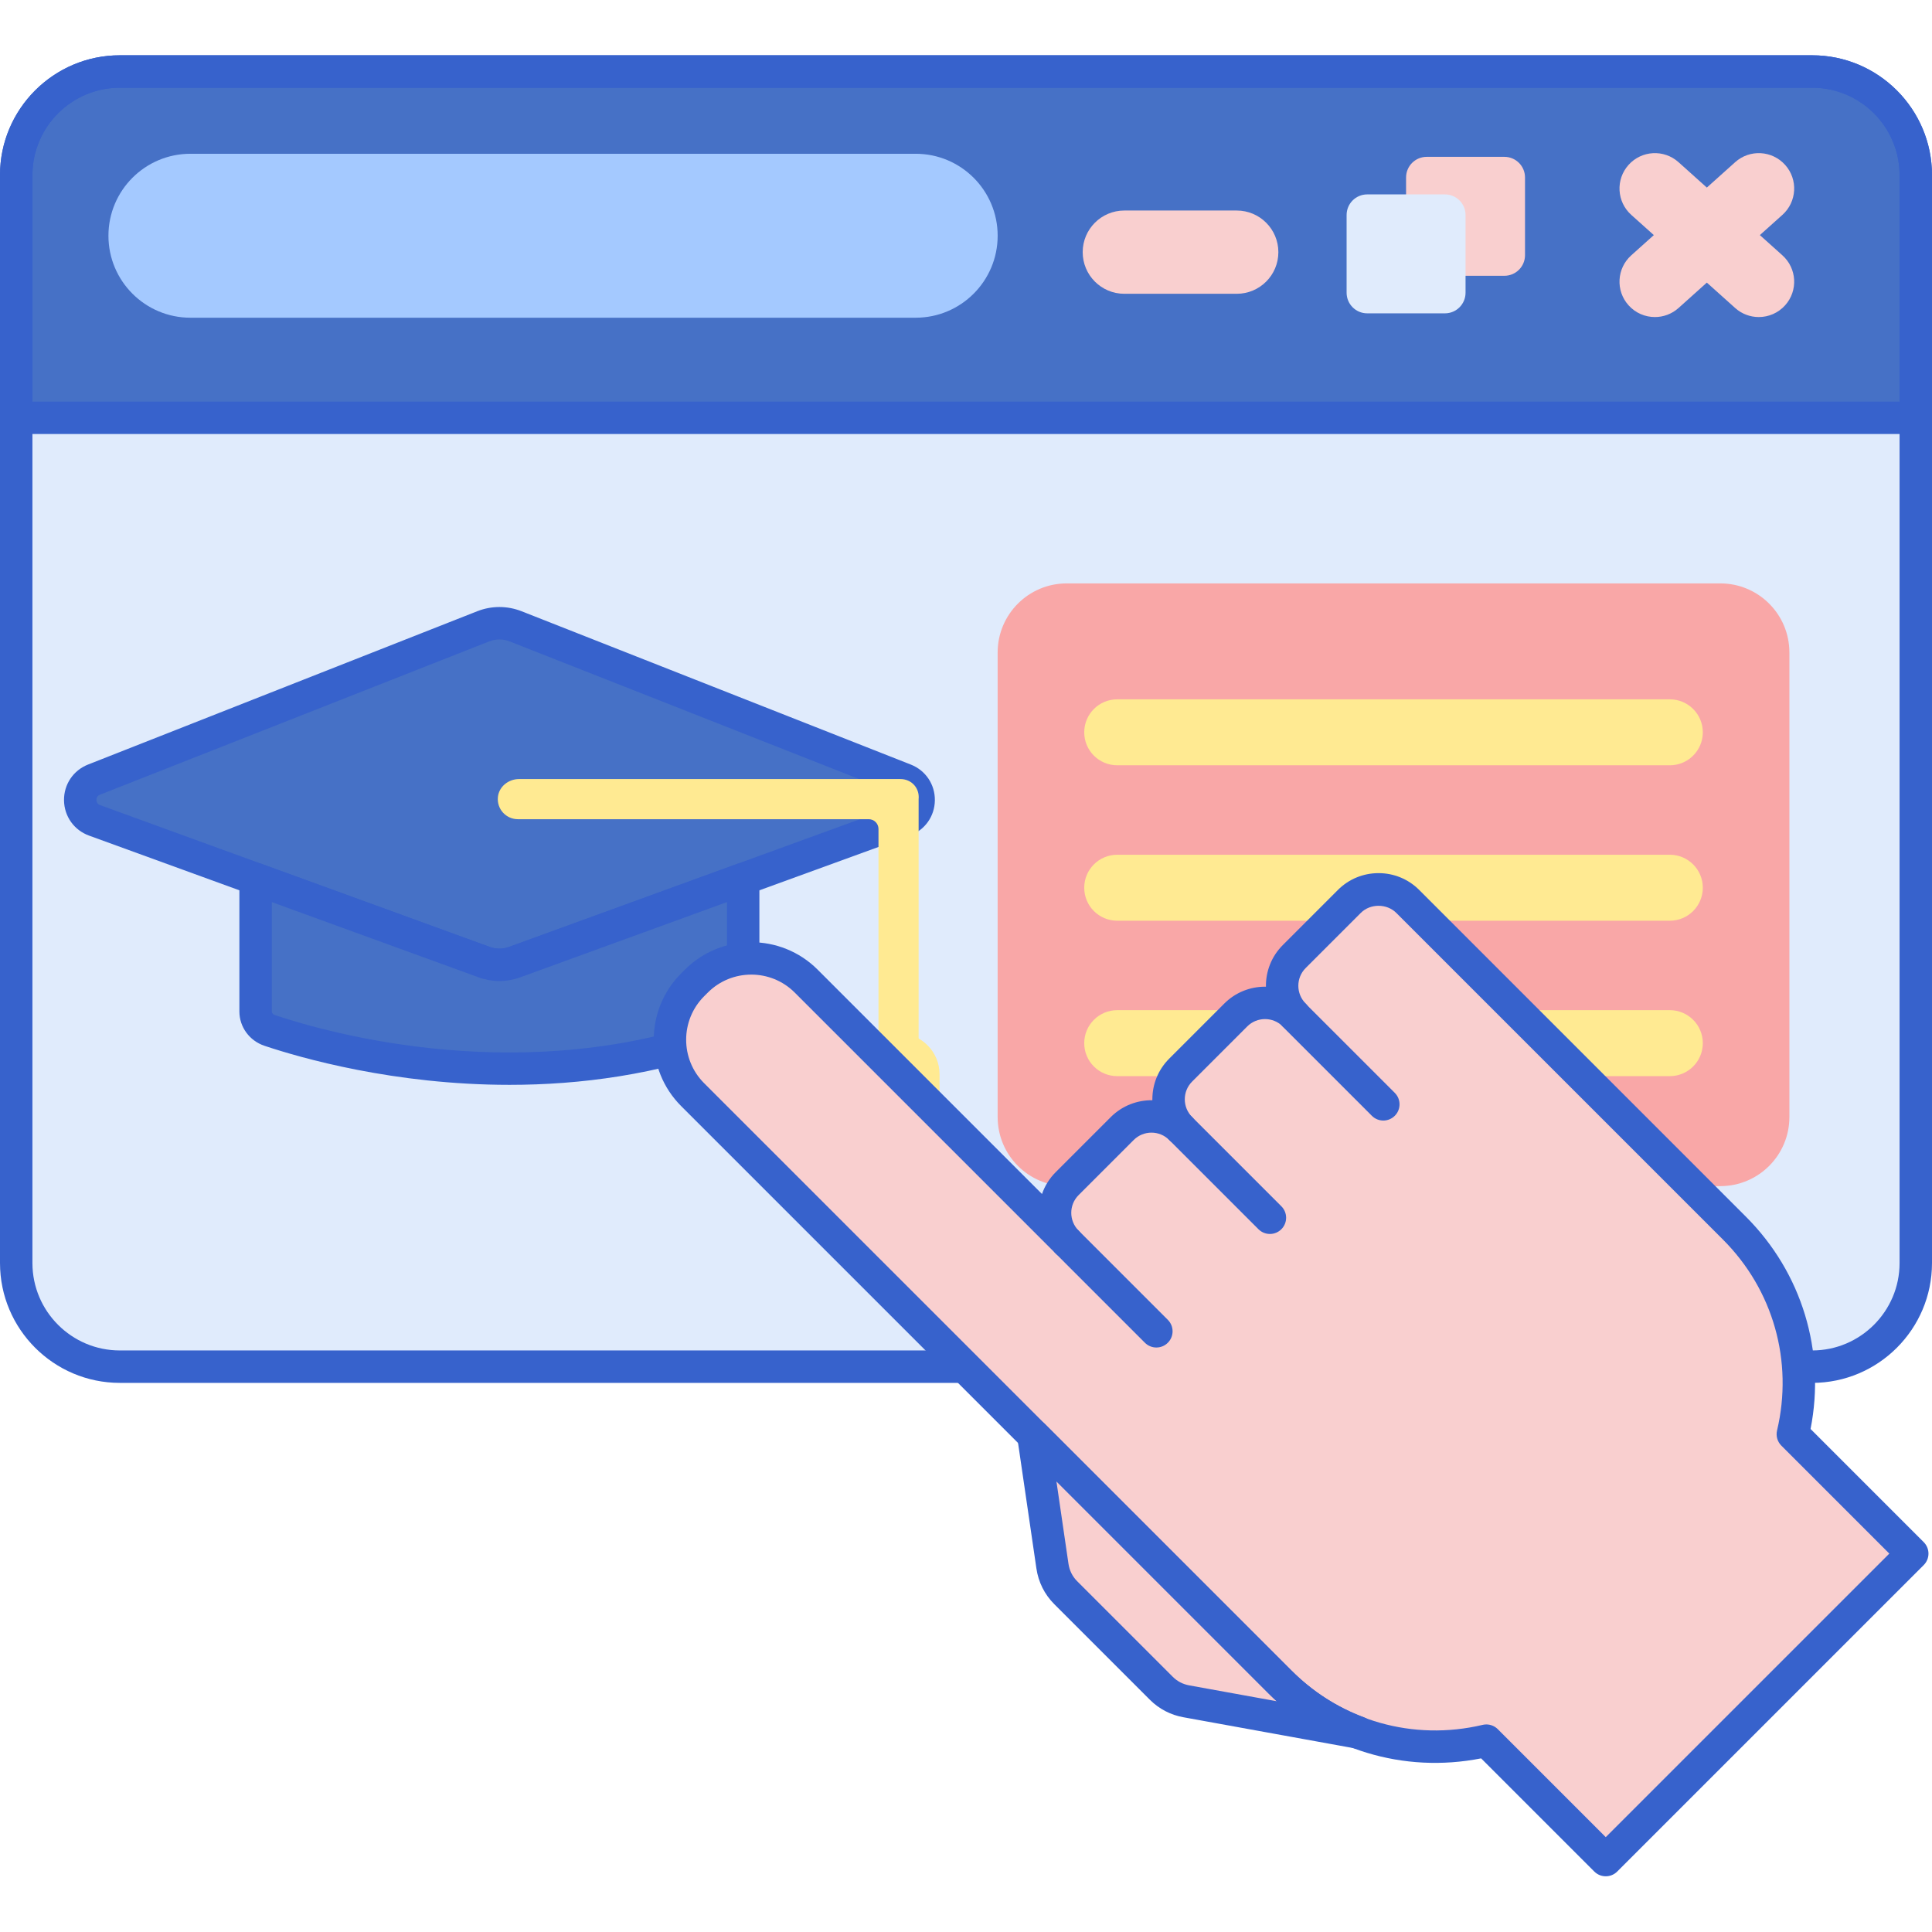 <svg height="476pt" viewBox="0 -13 476.64 476" width="476pt" xmlns="http://www.w3.org/2000/svg"><path d="m447.078 323.848h-417.516c-14.117 0-25.562-11.445-25.562-25.562v-268.402c0-14.117 11.445-25.562 25.562-25.562h417.516c14.117 0 25.562 11.445 25.562 25.562v268.402c0 14.117-11.445 25.562-25.562 25.562zm0 0" fill="#e0ebfc"/><path d="m447.078 4.32h-417.516c-14.117 0-25.562 11.445-25.562 25.562v59.871h468.641v-59.871c0-14.117-11.445-25.562-25.562-25.562zm0 0" fill="#4671c6"/><path d="m447.078 327.848h-417.516c-16.301 0-29.562-13.262-29.562-29.562v-268.402c0-16.301 13.262-29.562 29.562-29.562h417.516c16.301 0 29.562 13.262 29.562 29.562v268.402c0 16.301-13.262 29.562-29.562 29.562zm-417.516-319.527c-11.887 0-21.562 9.672-21.562 21.562v268.402c0 11.891 9.676 21.562 21.562 21.562h417.516c11.887 0 21.562-9.672 21.562-21.562v-268.402c0-11.891-9.676-21.562-21.562-21.562zm0 0" fill="#3762cc"/><path d="m472.641 93.754h-468.641c-2.207 0-4-1.793-4-4v-59.871c0-16.301 13.262-29.562 29.562-29.562h417.516c16.301 0 29.562 13.262 29.562 29.562v59.871c0 2.207-1.789 4-4 4zm-464.641-8h460.641v-55.871c0-11.891-9.676-21.562-21.562-21.562h-417.516c-11.887 0-21.562 9.672-21.562 21.562zm0 0" fill="#3762cc"/><path d="m119.203 141.199-96.012 37.82c-4.594 1.809-4.508 8.355.133 10.043l96.148 34.988c2.41.879 5.055.879 7.465 0l96.176-34.996c4.629-1.684 4.715-8.219.129-10.023l-96.039-37.836c-2.57-1.008-5.426-1.008-8 .004zm0 0" fill="#4671c6"/><path d="m123.203 228.711c-1.727 0-3.457-.301-5.098-.898l-96.148-34.988c-3.691-1.344-6.109-4.75-6.164-8.684-.051-3.934 2.277-7.402 5.934-8.844l96.012-37.82c3.523-1.387 7.406-1.387 10.934 0l96.039 37.832c3.652 1.438 5.977 4.906 5.926 8.832-.051 3.93-2.465 7.332-6.156 8.672l-96.176 35c-1.645.598-3.371.898-5.102.898zm0-84.273c-.859 0-1.715.164-2.531.484l-96.012 37.82c-.766.301-.871.941-.867 1.293.004.355.129.992.898 1.27l96.148 34.988c1.52.555 3.199.559 4.727 0l96.176-35c.766-.277.887-.906.891-1.258.004-.43-.141-1-.855-1.285l-96.039-37.828c-.816-.324-1.676-.484-2.535-.484zm-4-3.238h.02zm0 0" fill="#3762cc"/><path d="m226.633 183.836c.273-2.727-1.746-4.957-4.484-4.957h-94.105c-2.59 0-4.949 1.863-5.207 4.438-.301 2.965 2.02 5.465 4.926 5.465h86.566c1.328 0 2.402 1.078 2.402 2.402v54.715c0 2.59 1.867 4.953 4.445 5.211 2.961.297 5.457-2.027 5.457-4.938v-62.332s0 0 0-.004zm0 0" fill="#ffea92"/><path d="m229.32 270.145h-15.277c-1.363 0-2.473-1.105-2.473-2.469v-15.973c0-5.574 4.52-10.094 10.094-10.094h.039c5.574 0 10.09 4.52 10.09 10.094v15.973c0 1.363-1.105 2.469-2.473 2.469zm0 0" fill="#ffea92"/><path d="m424.414 279.309h-161.242c-9.41 0-17.043-7.629-17.043-17.043v-114.617c0-9.41 7.633-17.039 17.043-17.039h161.242c9.41 0 17.043 7.629 17.043 17.039v114.617c0 9.414-7.633 17.043-17.043 17.043zm0 0" fill="#f9a7a7"/><path d="m411.961 175.484h-136.332c-4.496 0-8.141-3.641-8.141-8.137s3.645-8.137 8.141-8.137h136.332c4.492 0 8.137 3.641 8.137 8.137s-3.645 8.137-8.137 8.137zm0 0" fill="#ffea92"/><path d="m411.961 213.828h-136.332c-4.496 0-8.141-3.641-8.141-8.137s3.645-8.137 8.141-8.137h136.332c4.492 0 8.137 3.641 8.137 8.137s-3.645 8.137-8.137 8.137zm0 0" fill="#ffea92"/><path d="m411.961 252.172h-136.332c-4.496 0-8.141-3.641-8.141-8.137s3.645-8.141 8.141-8.141h136.332c4.492 0 8.137 3.645 8.137 8.141s-3.645 8.137-8.137 8.137zm0 0" fill="#ffea92"/><path d="m434.172 44.68 5.562-4.988c3.59-3.219 3.895-8.738.676-12.328-3.223-3.59-8.734-3.898-12.328-.676l-6.992 6.27-6.988-6.27c-3.594-3.219-9.109-2.914-12.328.676-3.219 3.59-2.918 9.109.672 12.328l5.566 4.988-5.566 4.992c-3.59 3.215-3.891 8.734-.672 12.324 1.723 1.926 4.109 2.902 6.504 2.902 2.074 0 4.156-.734 5.824-2.227l6.988-6.27 6.992 6.27c1.664 1.492 3.746 2.227 5.824 2.227 2.395 0 4.777-.977 6.504-2.902 3.219-3.59 2.914-9.109-.676-12.324zm0 0" fill="#f9cfcf"/><path d="m371.148 54.719h-19.172c-2.809 0-5.086-2.277-5.086-5.086v-19.172c0-2.809 2.277-5.086 5.086-5.086h19.172c2.809 0 5.086 2.277 5.086 5.086v19.172c0 2.809-2.277 5.086-5.086 5.086zm0 0" fill="#f9cfcf"/><path d="m305.113 59.16h-27.734c-5.672 0-10.27-4.598-10.27-10.27s4.598-10.27 10.27-10.27h27.734c5.672 0 10.27 4.598 10.27 10.27s-4.598 10.27-10.27 10.27zm0 0" fill="#f9cfcf"/><path d="m356.477 63.984h-19.172c-2.809 0-5.086-2.277-5.086-5.086v-19.172c0-2.809 2.277-5.086 5.086-5.086h19.172c2.809 0 5.086 2.277 5.086 5.086v19.172c0 2.809-2.277 5.086-5.086 5.086zm0 0" fill="#e0ebfc"/><path d="m225.906 65.062h-178.93c-11.168 0-20.223-9.055-20.223-20.223 0-11.168 9.055-20.223 20.223-20.223h178.934c11.168 0 20.223 9.055 20.223 20.223-.004 11.168-9.059 20.223-20.227 20.223zm0 0" fill="#a4c9ff"/><path d="m126.938 224.055c-2.41.879-5.055.879-7.465 0l-56.414-20.527v32.695c0 2.102 1.375 3.973 3.461 4.672 13.387 4.484 63.531 18.723 113.551.043 1.984-.742 3.277-2.598 3.277-4.621v-32.789zm0 0" fill="#4671c6"/><path d="m125.711 254.32c-28.441 0-51.516-6.637-60.457-9.633-3.707-1.238-6.195-4.641-6.195-8.465v-32.695c0-1.305.637-2.531 1.707-3.277 1.07-.75 2.441-.93 3.664-.48l56.41 20.527c1.527.555 3.203.555 4.727 0l56.414-20.527c1.223-.449 2.594-.27 3.66.48 1.07.746 1.707 1.973 1.707 3.277v32.789c0 3.691-2.363 7.055-5.875 8.367-19.258 7.191-38.5 9.637-55.762 9.637zm-58.652-45.082v26.984c0 .387.289.73.73.879 13.746 4.602 62.367 18.207 110.883.086.402-.152.676-.5.676-.875v-27.078l-51.047 18.578c-3.289 1.199-6.91 1.199-10.195 0zm59.879 14.816h.02zm0 0" fill="#3762cc"/><path d="m471.766 369.965-29.461-29.457c4.18-17.684-.617-37.051-14.406-50.84l-33.512-33.508-47.086-47.086c-3.977-3.977-10.43-3.977-14.406 0l-13.602 13.602c-3.98 3.977-3.98 10.43 0 14.41-3.98-3.98-10.43-3.98-14.41 0l-13.602 13.602c-3.977 3.977-3.977 10.43 0 14.406-3.977-3.977-10.43-3.977-14.406 0l-13.602 13.602c-3.98 3.98-3.98 10.43 0 14.41l-64.375-64.375c-7.484-7.484-19.613-7.484-27.094 0l-.918.914c-7.48 7.484-7.48 19.613 0 27.094l73.148 73.148 59.707 59.711 12.117 12.113c13.789 13.789 33.16 18.586 50.84 14.406l29.457 29.457zm0 0" fill="#f9cfcf"/><path d="m315.855 401.707-12.117-12.113-48.812-48.816 4.715 32.266c.367 2.5 1.504 4.785 3.262 6.543l23.625 23.625c1.66 1.66 3.793 2.77 6.133 3.195l42.496 7.711c-7.035-2.633-13.641-6.75-19.301-12.41zm0 0" fill="#f9cfcf"/><g fill="#3762cc"><path d="m396.152 449.574c-1.023 0-2.043-.387-2.828-1.172l-27.918-27.918c-19.109 3.762-38.539-2.109-52.379-15.949l-144.973-144.969c-9.027-9.027-9.027-23.719 0-32.75l.918-.914c9.031-9.027 23.719-9.031 32.75 0l55.348 55.348c.68-1.969 1.801-3.812 3.371-5.383l13.602-13.602c2.824-2.82 6.551-4.195 10.254-4.148 0-.074 0-.152 0-.227 0-3.789 1.477-7.355 4.156-10.035l13.602-13.602c2.766-2.766 6.398-4.148 10.035-4.148h.227c-.059-3.707 1.324-7.434 4.148-10.258l13.602-13.605c2.68-2.68 6.242-4.152 10.035-4.152 3.789 0 7.352 1.473 10.031 4.152l80.594 80.598c13.84 13.84 19.715 33.273 15.953 52.379l27.918 27.918c.75.75 1.172 1.77 1.172 2.828 0 1.062-.422 2.078-1.172 2.828l-75.613 75.609c-.785.785-1.805 1.172-2.832 1.172zm-29.457-37.461c1.047 0 2.07.414 2.828 1.172l26.629 26.633 69.957-69.953-26.633-26.633c-.98-.98-1.379-2.398-1.062-3.746 4.043-17.094-.949-34.695-13.344-47.094l-80.598-80.594c-2.34-2.336-6.414-2.336-8.75 0l-13.602 13.602c-2.414 2.414-2.414 6.34 0 8.754.781.781 1.172 1.801 1.172 2.824 0 1.027-.391 2.047-1.172 2.828-1.562 1.562-4.094 1.562-5.656 0-2.41-2.41-6.336-2.414-8.754 0l-13.602 13.605c-1.168 1.168-1.812 2.723-1.812 4.375 0 1.652.645 3.207 1.812 4.375.781.781 1.172 1.805 1.172 2.828 0 1.023-.391 2.047-1.168 2.832-1.562 1.559-4.098 1.559-5.66 0-2.414-2.414-6.34-2.414-8.754 0l-13.602 13.602c-2.406 2.406-2.41 6.324-.012 8.738l.012.012c1.562 1.562 1.562 4.094 0 5.656s-4.094 1.562-5.656 0c-.008-.004-.012-.016-.02-.02l-64.355-64.355c-5.91-5.91-15.527-5.906-21.438 0l-.918.918c-5.906 5.91-5.906 15.527 0 21.438l144.973 144.969c12.391 12.395 29.992 17.383 47.09 13.344.305-.074.613-.109.922-.109zm0 0"/><path d="m335.16 418.117c-.238 0-.477-.02-.719-.066l-42.492-7.711c-3.156-.57-6.008-2.059-8.25-4.301l-23.625-23.625c-2.379-2.379-3.895-5.418-4.387-8.793l-4.719-32.266c-.25-1.707.625-3.379 2.164-4.152 1.543-.773 3.406-.473 4.625.746l60.93 60.93c5.094 5.094 11.105 8.961 17.871 11.492 1.945.727 3.008 2.812 2.461 4.809-.492 1.762-2.09 2.938-3.859 2.938zm-74.531-65.977 2.969 20.328c.242 1.656.977 3.137 2.129 4.293l23.629 23.625c1.082 1.082 2.473 1.805 4.02 2.086l21.586 3.914c-.656-.598-1.301-1.215-1.934-1.848zm0 0"/><path d="m285.285 319.121c-1.023 0-2.047-.391-2.828-1.172l-22.016-22.02c-1.562-1.562-1.562-4.094 0-5.656s4.094-1.562 5.656 0l22.016 22.02c1.562 1.562 1.562 4.094 0 5.656-.777.781-1.805 1.172-2.828 1.172zm0 0"/><path d="m313.297 291.109c-1.023 0-2.043-.391-2.828-1.172l-22.016-22.016c-1.562-1.562-1.562-4.098 0-5.656 1.562-1.562 4.094-1.562 5.656 0l22.016 22.016c1.562 1.562 1.562 4.094 0 5.656-.777.781-1.805 1.172-2.828 1.172zm0 0"/><path d="m341.277 263.129c-1.023 0-2.047-.391-2.828-1.172l-22.016-22.016c-1.562-1.562-1.562-4.094 0-5.656 1.559-1.562 4.094-1.562 5.656 0l22.016 22.016c1.562 1.562 1.562 4.094 0 5.656-.781.781-1.805 1.172-2.828 1.172zm0 0"/></g></svg>